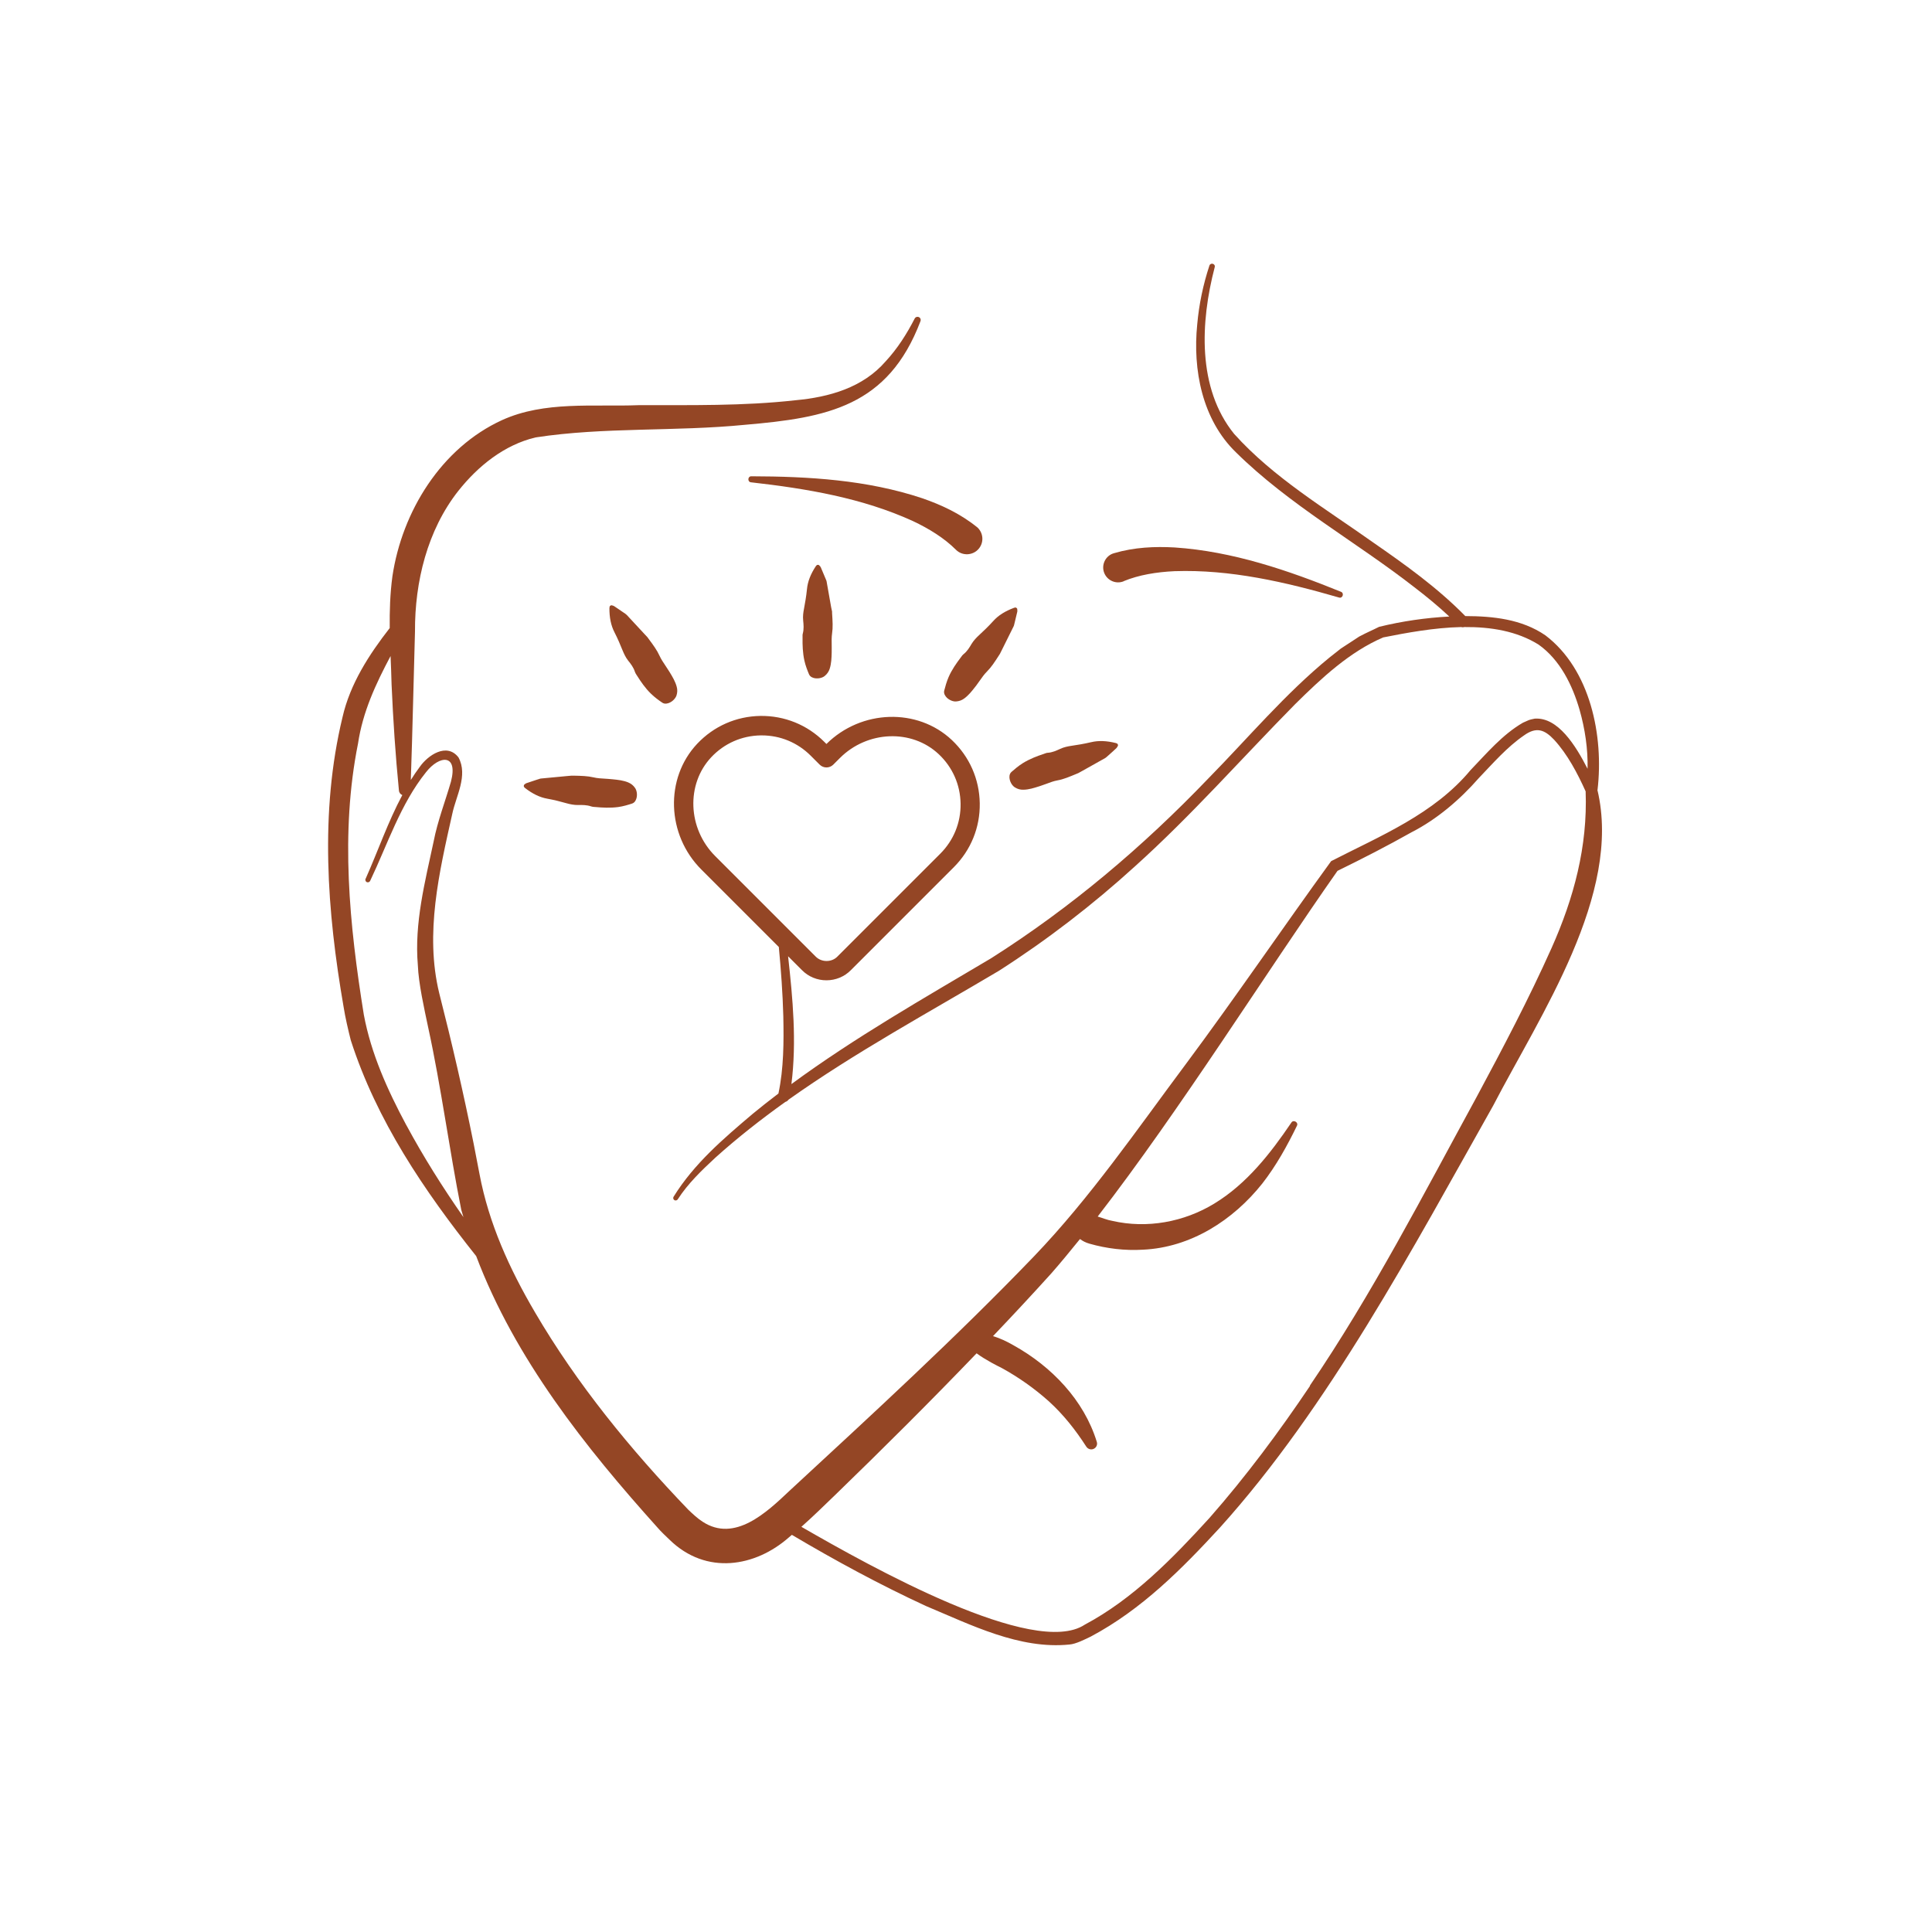 <svg xmlns="http://www.w3.org/2000/svg" id="Calque_1" data-name="Calque 1" viewBox="0 0 250 250"><defs><style>      .cls-1 {        fill: #944625;      }    </style></defs><path class="cls-1" d="M206.72,102.21c.82-6.98-.92-15.58-6.75-20-3.06-2.1-6.79-2.48-10.36-2.49-3.61-3.68-7.76-6.64-11.9-9.51-6.21-4.41-12.92-8.4-18.01-14.06-4.81-5.94-4.36-14.52-2.52-21.56.14-.46-.52-.66-.68-.23-.82,2.49-1.35,5.03-1.58,7.63-.59,5.84.63,12.29,5.01,16.54,6.91,6.82,15.5,11.54,23.09,17.46,1.57,1.2,3.09,2.45,4.52,3.79-3.06.16-6.09.6-9.08,1.33-1.05.53-1.38.63-2.58,1.26l-.79.52s-1.58,1.03-1.58,1.03c0,0-1.47,1.16-1.47,1.16-5.74,4.69-10.52,10.4-15.68,15.65-8.47,8.84-17.8,16.73-28.11,23.27-8.69,5.16-17.65,10.26-25.84,16.28.69-5.49.18-11.04-.43-16.54l1.8,1.8c.84.85,1.97,1.31,3.16,1.31s2.32-.46,3.16-1.31l13.32-13.32c2.21-2.21,3.41-5.15,3.36-8.28-.05-3.13-1.33-6.03-3.61-8.18-4.45-4.19-11.72-3.96-16.23.51l-.27-.27c-2.21-2.21-5.15-3.4-8.28-3.36-3.13.05-6.03,1.33-8.18,3.61-4.2,4.47-3.96,11.77.55,16.27l10.02,10.02c.28,2.98.5,5.96.58,8.94.07,3.33.06,6.77-.63,10.02-1.13.86-2.24,1.73-3.33,2.63-3.79,3.21-7.58,6.44-10.24,10.73-.09.15-.04.34.1.43.17.11.39.03.47-.14,1.27-1.97,3.07-3.71,4.84-5.35,2.88-2.59,5.92-4.97,9.05-7.21.17-.05.31-.15.41-.29,8.67-6.15,18.09-11.25,27.23-16.68,6.22-3.98,12.14-8.54,17.61-13.52,7.31-6.58,13.83-13.99,20.71-20.97,3.45-3.41,7.07-6.79,11.41-8.65,2.99-.59,6.55-1.26,10.09-1.34.13.04.27.04.4,0,3.43-.03,6.81.52,9.61,2.27,2.77,1.96,4.38,5.23,5.31,8.45.7,2.46,1.09,5.07,1.03,7.62-1.55-3.03-3.83-6.69-6.83-6.49-.27.06-.58.11-.82.21l-.72.32c-2.67,1.55-4.69,3.97-6.78,6.14-4.71,5.67-11.62,8.48-18.03,11.77-6.3,8.68-12.39,17.64-18.81,26.27-6.33,8.48-12.34,17.26-19.67,24.9-10.02,10.42-20.94,20.44-31.59,30.29-2.97,2.81-7.1,6.74-11.26,4.02-.63-.4-1.31-1.03-1.86-1.56-7.49-7.8-14.41-16.27-19.84-25.55-3.3-5.62-5.97-11.5-7.17-17.87l-.76-3.94c-1.3-6.49-2.82-13.07-4.46-19.5-1.87-7.71,0-15.61,1.7-23.2.47-2.26,2.06-4.94.8-7.28-1.52-1.97-3.97-.27-5.01,1.22-.41.55-.8,1.12-1.16,1.7.22-6.25.36-13.03.54-19.22-.03-6.43,1.6-13.1,5.6-18.18,2.55-3.22,5.96-5.97,10.01-6.93,8.87-1.36,18.09-.74,27.08-1.63,10.65-.91,18.53-2.37,22.72-13.41.08-.2,0-.43-.2-.52-.2-.1-.45-.02-.55.18-1.03,2.01-2.25,3.91-3.74,5.52-2.96,3.43-7.33,4.65-11.67,5.05-6.76.76-13.53.62-20.35.64-5.82.23-12.13-.57-17.63,1.93-7.89,3.61-12.94,11.84-14.19,20.2-.31,2.3-.37,4.51-.35,6.71-2.66,3.41-5.13,7.22-6.11,11.54-2.97,12.3-1.99,25.17.14,37.47.21,1.35.6,3.01.93,4.32,3.34,10.39,9.49,19.47,16.23,27.94,5.02,13.28,14.12,24.74,23.5,35.17.35.42,1.13,1.16,1.53,1.54,4.74,4.62,11.1,3.51,15.44-.32.13-.1.25-.21.38-.32,5.64,3.34,11.39,6.46,17.35,9.21,5.79,2.42,12.11,5.64,18.57,4.98.83-.06,2.03-.68,2.76-1.03,6.6-3.51,11.8-8.77,16.71-14.1,14.12-15.67,25.01-36.25,35.35-54.59,6.04-11.64,16.73-27.36,13.49-40.88ZM92.03,97.99c1.68-1.79,3.95-2.79,6.4-2.83.05,0,.09,0,.14,0,2.4,0,4.64.93,6.34,2.63l1.15,1.15c.49.49,1.28.49,1.77,0l.85-.85c3.56-3.56,9.3-3.78,12.79-.5,1.79,1.68,2.79,3.95,2.83,6.4.04,2.45-.9,4.75-2.63,6.48l-13.32,13.32c-.74.75-2.04.75-2.79,0l-13.02-13.02c-3.56-3.56-3.78-9.3-.5-12.79ZM52.57,145.58c-2.43-4.54-4.55-9.23-5.49-14.27-1.87-11.6-3.07-23.55-.75-35.11.61-4.1,2.3-7.71,4.21-11.31.05,1.22.1,2.44.13,3.69.2,4.58.5,9.14.95,13.7.03.32.21.51.44.6-1.86,3.47-3.14,7.22-4.73,10.79-.11.16-.05.38.12.47.16.08.35.02.44-.14,2.27-4.76,3.93-9.96,7.24-14.08,1.73-2.21,4.18-2.42,3.22,1.24-.71,2.46-1.73,5.1-2.23,7.69-1.12,5.25-2.52,10.6-2.05,16.05.09,2.38.84,5.68,1.33,8.02,1.7,7.8,2.73,15.8,4.29,23.64.09.32.19.63.28.94-2.68-3.84-5.18-7.81-7.39-11.91ZM169.52,179.33c-4.01,5.96-8.3,11.73-13.03,17.11-4.75,5.21-9.87,10.46-16.12,13.79-6.54,4.34-27.6-7.43-36.67-12.66,1.52-1.35,2.99-2.79,4.42-4.17,6.15-5.96,12.28-12.06,18.25-18.28,1.19.88,2.79,1.67,3.22,1.88,2.21,1.21,4.26,2.66,6.13,4.33,1.89,1.72,3.43,3.67,4.83,5.84.18.3.55.46.9.34.39-.13.61-.56.47-.95-1.66-5.4-5.87-9.75-10.74-12.46-.85-.49-1.74-.93-2.69-1.2,2.57-2.7,5.11-5.42,7.59-8.17,1.21-1.38,2.43-2.87,3.67-4.4.36.27.76.47,1.22.6,2.24.64,4.59.92,6.92.78,6.21-.28,11.69-3.83,15.45-8.56,1.8-2.31,3.21-4.86,4.48-7.47.24-.44-.44-.84-.71-.43-2.72,4.02-5.79,7.94-9.96,10.48-3.94,2.41-8.74,3.28-13.22,2.25-.66-.11-1.27-.38-1.89-.56,10.63-13.74,21.91-31.75,31.03-44.73,3.25-1.59,6.45-3.23,9.61-5.01,3.27-1.67,6.26-4.23,8.68-7,1.87-1.95,3.65-4.01,5.85-5.52,1.59-1.14,2.64-.76,3.89.56,1.75,1.91,3.01,4.32,4.08,6.68.27,7.12-1.52,13.81-4.41,20.28-2.91,6.51-6.27,12.89-9.68,19.24-6.91,12.66-13.52,25.51-21.6,37.39Z"></path><path class="cls-1" d="M145.41,75.2c1.96-.81,4.25-1.18,6.57-1.29,7.2-.25,14.35,1.4,21.29,3.41.47.15.7-.56.26-.74-6.85-2.78-14.03-5.24-21.53-5.74-2.55-.14-5.2-.04-7.87.75-1.09.31-1.67,1.53-1.23,2.58.41.98,1.54,1.45,2.52,1.04Z"></path><path class="cls-1" d="M126.36,68.16c-2.19-1.75-4.61-2.85-7.03-3.69-7.14-2.38-14.72-2.82-22.11-2.84-.49,0-.51.74-.04.78,7.18.81,14.42,2.03,20.96,5.02,2.1.99,4.06,2.21,5.55,3.7.83.85,2.25.77,2.99-.16.69-.86.55-2.12-.31-2.81Z"></path><path class="cls-1" d="M84.24,89.77c.47.46,1.02.86,1.45,1.15.34.24.76.1.97,0,.41-.19.76-.57.88-.93.12-.38.13-.74.03-1.11-.18-.69-.55-1.3-.91-1.89l-.12-.19c-.14-.22-.29-.44-.43-.66-.27-.4-.55-.82-.76-1.27-.33-.73-.79-1.36-1.43-2.22l-.12-.17-.39-.42c-.69-.74-1.5-1.61-2.31-2.49-.06-.06-.13-.11-.21-.17l-.28-.19c-.37-.25-.75-.52-1.13-.77-.09-.06-.21-.09-.36-.12-.02,0-.07.01-.13.05-.07.04-.1.09-.1.11v.03c-.02.06-.03.12-.03.16-.01,1.24.2,2.26.65,3.14.42.81.77,1.65,1.06,2.37.16.38.38.88.72,1.31.32.4.69.86.87,1.45.04.13.12.25.2.38.03.04.05.08.08.12.46.73,1.03,1.58,1.79,2.32Z"></path><path class="cls-1" d="M131.54,78.67c-.06-.05-.12-.06-.13-.06h-.03c-.06.02-.12.03-.16.04-1.16.43-2.05.99-2.7,1.72-.61.68-1.27,1.3-1.84,1.83-.3.28-.69.67-.97,1.14-.26.44-.56.95-1.05,1.33-.11.09-.19.2-.28.33-.03.04-.06.08-.09.12-.52.69-1.12,1.53-1.54,2.49-.26.6-.44,1.26-.57,1.76-.1.4.17.74.34.91.33.32.8.51,1.18.49.4-.03.73-.14,1.05-.37.58-.42,1.02-.98,1.44-1.52l.14-.18c.16-.21.31-.42.46-.64.28-.4.57-.81.92-1.16.57-.57.99-1.22,1.57-2.12l.11-.17.26-.52c.45-.9.98-1.97,1.51-3.04.04-.07.06-.16.08-.25l.08-.33c.11-.43.22-.88.32-1.33.02-.1,0-.23-.02-.37,0-.02-.03-.06-.09-.1Z"></path><path class="cls-1" d="M107.67,79.35v-.21s-.12-.57-.12-.57c-.18-.99-.38-2.17-.59-3.34-.01-.08-.05-.16-.09-.25l-.13-.31c-.17-.41-.35-.84-.53-1.26-.04-.09-.13-.19-.24-.29-.01-.01-.06-.03-.13-.03-.08,0-.13.02-.14.03l-.02.02s-.08.09-.11.12c-.68,1.03-1.06,2.01-1.15,2.99-.09.91-.25,1.8-.39,2.56-.08.41-.16.94-.1,1.49.05.51.11,1.1-.05,1.69-.04.13-.03.28-.03.43,0,.05,0,.1,0,.15-.01.87.01,1.89.24,2.92.14.64.39,1.27.59,1.75.16.39.58.5.81.53.45.06.95-.06,1.24-.31.31-.26.51-.55.63-.92.22-.68.24-1.39.26-2.08v-.22c.01-.26,0-.53,0-.79-.01-.48-.02-.99.05-1.48.12-.79.07-1.57,0-2.64Z"></path><path class="cls-1" d="M81.33,101.26c-.66-.28-1.37-.35-2.05-.42l-.22-.02c-.26-.03-.53-.04-.79-.06-.48-.03-.98-.05-1.47-.17-.78-.18-1.56-.2-2.63-.22h-.21s-.58.05-.58.05c-1,.1-2.19.21-3.38.32-.08,0-.17.04-.26.07l-.32.1c-.43.14-.87.28-1.29.43-.1.03-.2.12-.31.21-.01.01-.03.06-.04.13,0,.08.01.13.02.14l.02.02s.08.09.11.12c.98.76,1.92,1.22,2.89,1.39.9.16,1.78.39,2.52.6.4.11.93.23,1.48.22.52-.01,1.1-.02,1.68.18.13.05.27.06.42.07.05,0,.1,0,.15.01.86.08,1.89.14,2.93,0,.65-.09,1.3-.29,1.79-.45.4-.13.54-.54.59-.77.1-.44.01-.95-.21-1.26-.23-.33-.51-.55-.87-.7Z"></path><path class="cls-1" d="M141.18,96.04c-.88.21-1.79.36-2.55.47-.41.06-.94.16-1.44.39-.47.22-1,.47-1.61.51-.14,0-.27.06-.42.11-.05.02-.09.03-.14.05-.82.27-1.78.63-2.68,1.19-.56.35-1.07.79-1.46,1.13-.31.28-.28.71-.23.94.09.45.37.88.7,1.07.34.21.69.3,1.07.29.72-.01,1.39-.23,2.05-.44l.21-.07c.25-.08.5-.17.74-.26.45-.17.92-.35,1.42-.44.79-.14,1.5-.45,2.5-.86l.19-.08.51-.28c.88-.49,1.92-1.07,2.96-1.66.07-.04.14-.1.21-.16l.25-.22c.33-.3.68-.6,1.01-.92.07-.07.13-.19.2-.32,0-.01,0-.07-.02-.14-.03-.07-.06-.12-.08-.12h-.03c-.06-.04-.11-.06-.15-.07-1.2-.3-2.25-.34-3.2-.11Z"></path></svg>
